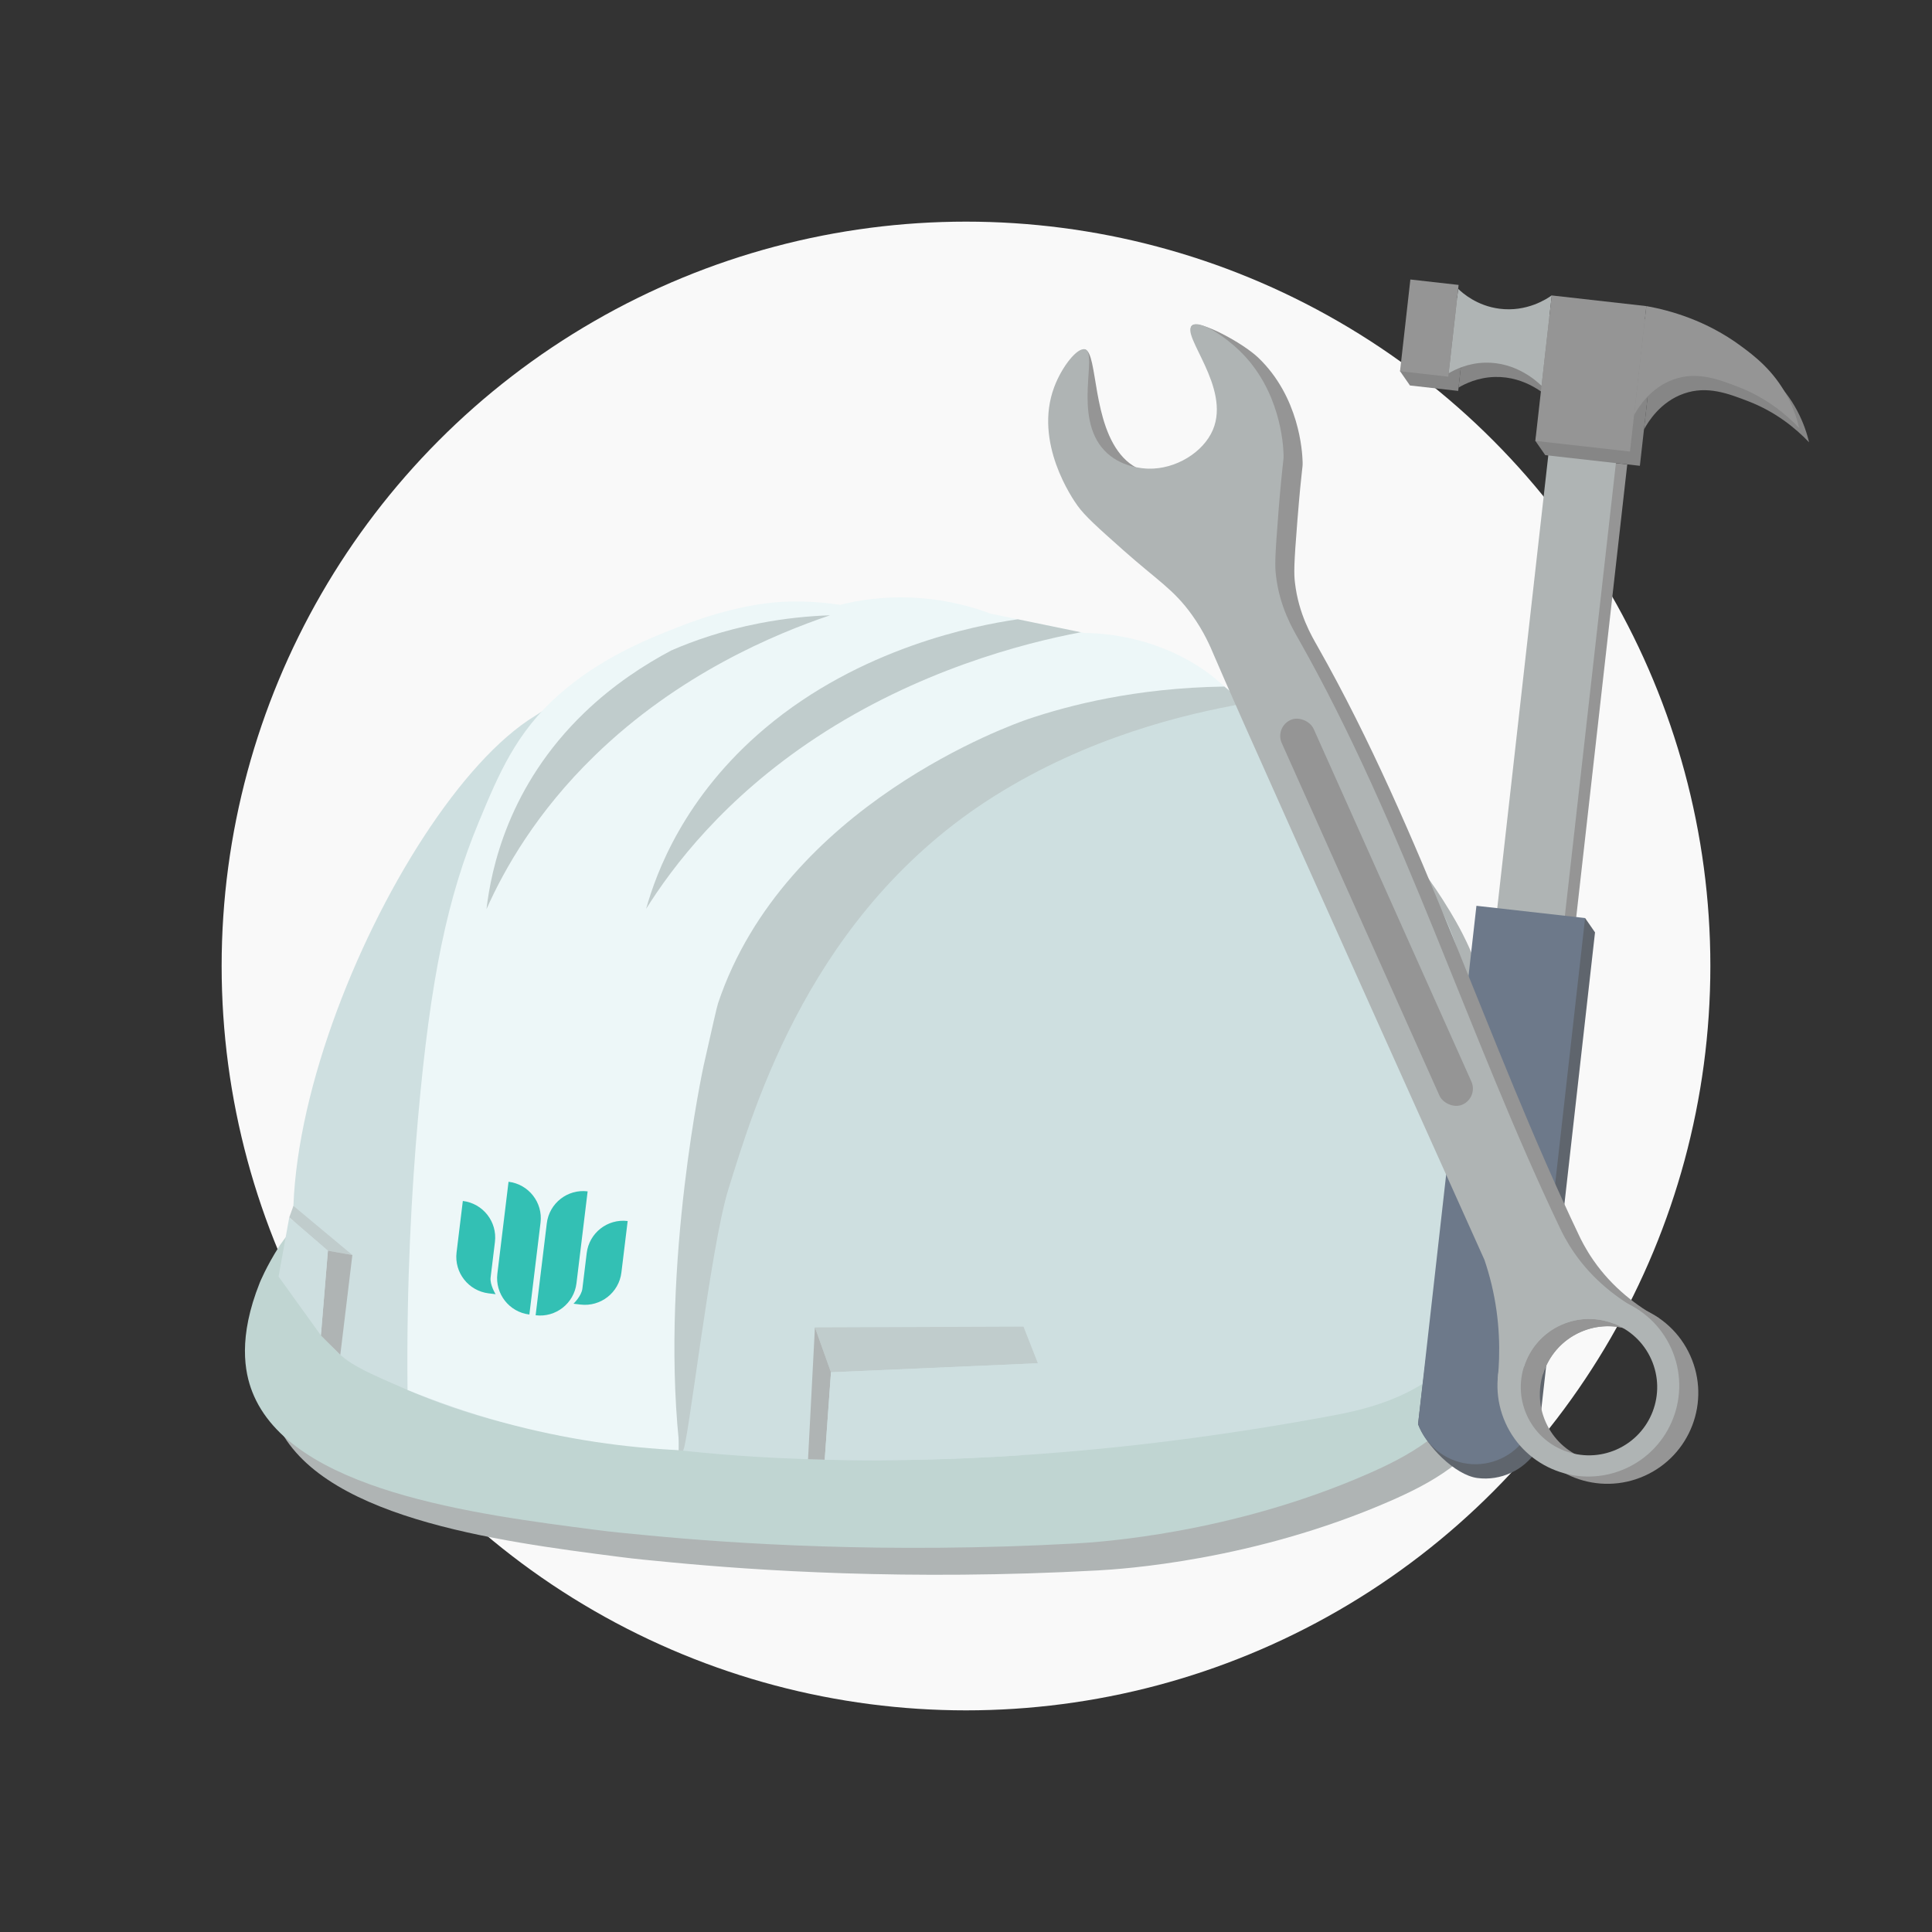 <?xml version="1.0" encoding="UTF-8"?>
<svg xmlns="http://www.w3.org/2000/svg" width="500" height="500" viewBox="0 0 500 500">
  <rect x="0" y="0" width="500" height="500" fill="#333333" stroke="none"/>
  <defs>
    <style>
      .e {
        fill: #f9f9f9;
      }

      .f {
        fill: #edf7f8;
      }

      .g {
        fill: #afb4b4;
      }

      .h {
        fill: #c0d5d2;
      }

      .i {
        fill: #c0cccc;
      }

      .j {
        fill: #cedfe0;
      }

      .k {
        fill: #959595;
      }

      .l {
        fill: #868686;
      }

      .m {
        fill: #6d798a;
      }

      .n {
        fill: #33c0b4;
      }

      .o {
        fill: #5f656d;
      }
    </style>
  </defs>
  <g id="c" data-name="bgs">
    <circle class="e" cx="250" cy="250" r="192.64"></circle>
  </g>
  <g id="d" data-name="creative">
    <path class="g" d="m94,312.63c-9.57,7.42-15.77,16.79-15.77,16.79,0,0,0,0,0,0-3.43,5.36-5.09,9.5-5.09,9.5-5.67,14.2-3.92,23.2-1.94,28.26,10,25.57,57.35,31.66,89.26,35.76,4.24.55,7.26.82,13.29,1.4,21.4,2.05,60.98,4.79,110.43,2.08,6.16-.34,40.15-2.48,75.54-17.93,10.4-4.54,22-10.7,28.01-23.01,0,0,6.32-12.93,2.83-28.49-13.51-60.38-282.71-35.11-296.57-24.36Z"></path>
    <path class="g" d="m93.98,357.59c3.39,3.03,8.06,5.05,17.4,9.1,20.91,9.07,39.66,11.92,52.06,12.9,0,0,71.53,15.38,187.53-6.31,9.42-1.76,24.32-5.34,33.55-17.74.41-.56,1.13-1.51,1.84-2.73,2.27-3.89,2.21-16.84,1.99-42.58-.32-37.19-1.28-53.61-11.57-71.78-.76-1.35-1.91-3.29-3.42-5.66-8.08-12.61-27.23-37.51-64.14-53.55-6.04-2.62-30.43-12.78-64.15-13.89-55.89-1.84-94.17,22.6-100.8,26.96h0c-37.56,22.99-85.31,134.02-50.29,165.26Z"></path>
    <path class="h" d="m88.09,305.66c-9.57,7.42-15.77,16.79-15.77,16.79,0,0,0,0,0,0-3.43,5.36-5.09,9.5-5.09,9.5-5.67,14.2-3.92,23.2-1.94,28.26,10,25.57,57.35,31.66,89.26,35.76,4.24.55,7.26.82,13.29,1.4,21.4,2.05,60.98,4.79,110.43,2.08,6.16-.34,40.15-2.48,75.54-17.93,10.4-4.54,22-10.7,28.01-23.01,0,0,6.32-12.93,2.83-28.49-13.51-60.38-282.71-35.11-296.57-24.36Z"></path>
    <path class="j" d="m88.07,350.62c3.39,3.03,8.06,5.05,17.4,9.1,20.91,9.07,39.66,11.92,52.06,12.9,0,0,71.53,15.38,187.53-6.31,9.42-1.76,24.32-5.34,33.55-17.74.41-.56,1.13-1.51,1.84-2.73,2.27-3.89,2.21-16.84,1.99-42.58-.32-37.19-1.28-53.61-11.57-71.78-.76-1.35-1.91-3.29-3.42-5.66-8.08-12.61-27.23-37.51-64.14-53.55-6.04-2.62-30.43-12.78-64.15-13.89-55.89-1.84-94.17,22.6-100.8,26.96h0c-37.56,22.99-85.31,134.02-50.29,165.26Z"></path>
    <path class="f" d="m105.47,359.72c-.3-28.17,1.1-51.98,2.69-70.07,3.25-36.89,7.72-57.61,15.76-76.95,5.11-12.29,9.6-23.09,20.66-32.87,10.93-9.67,23.19-14.5,30.73-17.47,15.27-6.02,25.17-6.54,28.18-6.65,5.77-.2,10.6.31,13.94.82,4.28-1.08,11.32-2.37,20.12-1.78,8.25.55,14.76,2.54,18.83,4.07,8.06,1.66,16.11,3.32,24.17,4.98,3.91.05,10.06.52,17.09,2.78,7.59,2.45,12.88,5.93,15.91,8.24,2.88,2.41,5.75,4.82,8.63,7.23-19.15,2.89-46.2,10.02-72.43,28.7-75.37,53.66-74.39,153.09-74.09,164.55-13.05-.62-28.76-2.57-46.05-7.33-8.9-2.45-16.95-5.3-24.13-8.25Z"></path>
    <path class="i" d="m210.9,343.52c1.38,3.88,2.77,7.75,4.15,11.63,17.85-.78,35.7-1.56,53.55-2.33-1.24-3.16-2.48-6.33-3.72-9.49-17.99.07-35.99.13-53.98.2Z"></path>
    <path class="g" d="m210.9,343.52c-.59,11.38-1.19,22.75-1.78,34.13.82.03,1.64.05,2.47.07.62.02,1.23.03,1.84.05.54-7.54,1.08-15.08,1.62-22.62-1.38-3.88-2.77-7.75-4.15-11.63Z"></path>
    <path class="j" d="m215.05,355.14c17.85-.78,35.7-1.56,53.55-2.33-1.46,7.94-2.91,15.87-4.36,23.81-8.35.56-17.05.96-26.09,1.15-8.54.18-16.78.17-24.71,0,.54-7.54,1.08-15.08,1.62-22.62Z"></path>
    <path class="i" d="m91.19,324.8c-2.11-.37-4.22-.74-6.33-1.12-3.33-2.87-6.66-5.75-10-8.62.36-.99.72-1.99,1.08-2.98,5.08,4.24,10.17,8.48,15.25,12.72Z"></path>
    <path class="g" d="m83.05,345.6c1.67,1.67,3.35,3.35,5.02,5.02,1.04-8.61,2.08-17.21,3.12-25.82-2.11-.37-4.22-.74-6.33-1.12-.6,7.3-1.2,14.61-1.81,21.91Z"></path>
    <path class="i" d="m176.74,375.42c-.27,0-1.07,0-1.08-.12,0,0,0,0,0,0,0-.15.05-2.04,0-2.54-4.6-45.99,6.42-96.9,6.42-96.9,2.3-10.19,3.44-15.29,3.75-16.21,17.2-51.35,76.34-72.23,80.24-73.55,10.54-3.55,27.8-8.08,50.79-8.42,1.77,1.46,3.54,2.92,5.31,4.38-15.85,2.73-40.66,8.81-64.71,23.89-47.61,29.87-62.26,80.41-68.98,101.9-4.67,14.95-10.56,67.57-11.76,67.58Z"></path>
    <path class="i" d="m279.73,163.63c-15,2.82-42.31,9.97-68.52,27.26-23.83,15.72-37.13,33.39-43.99,44.31,2.57-9.17,9.74-29.01,30.82-46.77,24.64-20.76,54.36-26.57,65.36-28.16,5.47,1.14,10.85,2.23,16.33,3.36Z"></path>
    <path class="i" d="m125.89,235.31c4.65-10.44,12.97-25.14,28.01-39.75,21.74-21.13,46.61-31.48,60.9-36.32-5.25.18-11.47.74-18.3,2.07-9.41,1.83-17.05,4.54-22.76,7.02-6.89,3.65-14.92,8.82-22.48,16.09-19.76,19-24.15,40.57-25.36,50.89Z"></path>
    <path class="j" d="m74.86,315.06c-.92,5.1-1.84,10.2-2.77,15.31,3.65,5.08,7.3,10.15,10.96,15.23.6-7.3,1.2-14.61,1.81-21.91-3.33-2.87-6.66-5.75-10-8.62Z"></path>
    <path class="n" d="m141.51,316.6c.63-5.21,5.37-8.92,10.57-8.28l-2.89,23.79c-.63,5.21-5.37,8.92-10.57,8.28l2.89-23.79Zm-12.79,13.03l2.89-23.79c5.21.63,8.92,5.37,8.28,10.57l-2.89,23.79c-5.21-.63-8.92-5.37-8.28-10.57m19.71,7.76s2.06-1.98,2.29-3.89l1.12-9.2c.63-5.22,5.38-8.94,10.6-8.3l-1.62,13.31c-.63,5.22-5.38,8.94-10.6,8.31l-1.8-.22Zm-21.97-2.67c-5.22-.64-8.94-5.38-8.3-10.6l1.62-13.31c5.22.63,8.94,5.38,8.31,10.6l-1.12,9.2c-.23,1.91,1.3,4.33,1.3,4.33l-1.8-.22Z"></path>
    <g>
      <rect class="k" x="396.46" y="118.8" width="17.61" height="127.2" transform="translate(22.97 -44.23) rotate(6.43)"></rect>
      <rect class="g" x="393.9" y="115.1" width="17.61" height="127.2" transform="translate(22.54 -43.96) rotate(6.43)"></rect>
      <path class="l" d="m404.15,80.15c-1.2.85-6.42,4.38-13.57,3.44-5.74-.75-9.41-3.95-10.65-5.14-.82,7.29-1.64,14.57-2.46,21.86,1.72-1.02,5.01-2.63,9.37-2.75,8.11-.22,13.55,4.9,14.68,6,.88-7.8,1.76-15.61,2.64-23.41Z"></path>
      <path class="l" d="m377.37,101.17l-12.48-1.41c-.85-1.23-1.71-2.47-2.56-3.7,1.75-6.68,3.49-13.36,5.24-20.04,4.16.47,8.32.94,12.48,1.41l-2.67,23.74Z"></path>
      <path class="l" d="m424.4,120.55l-24.49-2.76c-.85-1.23-1.71-2.47-2.56-3.7,2.27-11.31,4.53-22.63,6.8-33.94,8.16.92,16.33,1.84,24.49,2.76l-4.24,37.64Z"></path>
      <path class="o" d="m397.67,375.44c-3.34,5.1-9.31,7.86-15.32,7.07-5.81-.76-13.31-8.42-15.36-13.94,5.04-44.72,12.64-85.73,17.68-130.44,8.52-.18,17.04-.36,25.56-.53.85,1.23,1.71,2.47,2.56,3.7-5.04,44.72-10.08,89.43-15.11,134.15Z"></path>
      <path class="l" d="m425.46,111.15c1.12-2.06,4.28-7.18,10.33-9.29,6.06-2.12,11.51,0,16.75,2.02,7.03,2.72,12.16,6.93,15.65,10.59-.48-2.04-1.36-4.92-3.03-8.08-3.6-6.83-8.58-10.59-12.1-13.18-8.95-6.6-18.29-9.19-24.43-10.3-1.06,9.41-2.12,18.83-3.18,28.24Z"></path>
      <path class="g" d="m401.59,76.45c-1.2.85-6.42,4.38-13.57,3.44-5.74-.75-9.41-3.95-10.65-5.14-.82,7.29-1.64,14.57-2.46,21.86,1.72-1.02,5.01-2.63,9.37-2.75,8.11-.22,13.55,4.9,14.68,6,.88-7.8,1.76-15.61,2.64-23.41Z"></path>
      <rect class="k" x="363.63" y="72.95" width="12.56" height="23.89" transform="translate(11.83 -40.88) rotate(6.43)"></rect>
      <rect class="k" x="399.39" y="77.71" width="24.65" height="37.88" transform="translate(13.41 -45.49) rotate(6.43)"></rect>
      <path class="m" d="m395.11,371.74c-3.34,5.1-9.31,7.86-15.32,7.07-5.81-.76-10.75-4.71-12.8-10.24,5.04-44.72,10.08-89.43,15.11-134.15l28.12,3.17-15.11,134.15Z"></path>
      <path class="k" d="m422.9,107.45c1.12-2.06,4.28-7.18,10.33-9.29,6.06-2.12,11.51,0,16.75,2.02,7.03,2.72,12.16,6.93,15.65,10.59-.48-2.04-1.36-4.92-3.03-8.08-3.6-6.83-8.58-10.59-12.1-13.18-8.95-6.6-18.29-9.19-24.43-10.3-1.06,9.41-2.12,18.83-3.18,28.24Z"></path>
    </g>
    <g>
      <path class="k" d="m335.76,134.75c1.2-14.86,1.42-13.26,1.35-15.35-.08-2.41-.8-16.64-11.5-26.86-3.91-3.74-15.19-9.87-17.09-8.31-3.04,2.5,15.01,17.86,10.3,28.9-2.49,5.85-9.65,10.21-16.67,10.04-1.56-.04-7.33-.4-11.4-4.71-8.2-8.67-6.58-26.95-9.92-28.04-1.97-.64-1.09,6.33-3.09,11.66-5.36,14.35,4.77,28.9,6.05,30.68,1.94,2.7,5.21,5.61,11.75,11.43,8.89,7.91,13.07,10.15,17.84,16.8,3.22,4.49,4.82,8.36,5.67,10.37,5.25,12.39,32.39,72.85,70.04,156.56.67,1.97,1.29,4.08,1.83,6.31,2.25,9.35,2.29,17.84,1.61,24.6l6.83-3.28c1.47-4.63,4.82-8.64,9.6-10.78,4.47-2,9.33-1.99,13.56-.35l6.83-3.28c-5.63-3.11-11.99-7.79-16.98-14.98-2.07-2.99-3.26-5.47-3.73-6.46-23.94-50.18-40.26-104.08-67.68-152.45-1.43-2.53-4.9-8.3-5.83-16.49-.27-2.34-.29-4.58.63-15.99Z"></path>
      <path class="k" d="m406.39,339.02c-11.86,5.3-17.17,19.21-11.86,31.07,5.3,11.86,19.21,17.17,31.07,11.86,11.86-5.3,17.17-19.21,11.86-31.07-5.3-11.86-19.21-17.17-31.07-11.86Zm16.98,37.96c-8.9,3.98-19.34,0-23.32-8.9s0-19.34,8.9-23.32c8.9-3.98,19.34,0,23.32,8.9,3.98,8.9,0,19.34-8.9,23.32Z"></path>
      <path class="g" d="m330.83,132.87c1.2-14.86,1.42-13.26,1.35-15.35-.08-2.41-.8-16.64-11.5-26.86-3.91-3.74-10.27-7.99-12.17-6.43-3.04,2.5,10.08,15.97,5.38,27.02-2.49,5.85-9.65,10.21-16.67,10.04-1.56-.04-7.33-.4-11.4-4.71-8.2-8.67-1.65-25.07-4.99-26.16-1.97-.64-6.02,4.44-8.01,9.78-5.36,14.35,4.77,28.9,6.05,30.68,1.94,2.7,5.21,5.61,11.75,11.43,8.89,7.91,13.07,10.15,17.84,16.8,3.22,4.49,4.82,8.36,5.67,10.37,5.25,12.39,32.39,72.85,70.04,156.56.67,1.97,1.29,4.08,1.83,6.31,2.25,9.35,2.29,17.84,1.61,24.6l6.83-3.28c1.47-4.63,4.82-8.64,9.6-10.78,4.47-2,9.33-1.99,13.56-.35l6.83-3.28c-5.63-3.11-11.99-7.79-16.98-14.98-2.07-2.99-3.26-5.47-3.73-6.46-23.94-50.18-40.26-104.08-67.68-152.45-1.43-2.53-4.9-8.3-5.83-16.49-.27-2.34-.29-4.58.63-15.99Z"></path>
      <path class="g" d="m401.46,337.14c-11.86,5.3-17.17,19.21-11.86,31.07,5.3,11.86,19.21,17.17,31.07,11.86s17.17-19.21,11.86-31.07c-5.3-11.86-19.21-17.17-31.07-11.86Zm16.98,37.96c-8.9,3.98-19.34,0-23.32-8.9s0-19.34,8.9-23.32,19.34,0,23.32,8.9c3.98,8.9,0,19.34-8.9,23.32Z"></path>
      <rect class="k" x="351.74" y="181.57" width="9.03" height="109.03" rx="4.52" ry="4.52" transform="translate(-65.35 166.06) rotate(-24.1)"></rect>
    </g>
  </g>
</svg>
